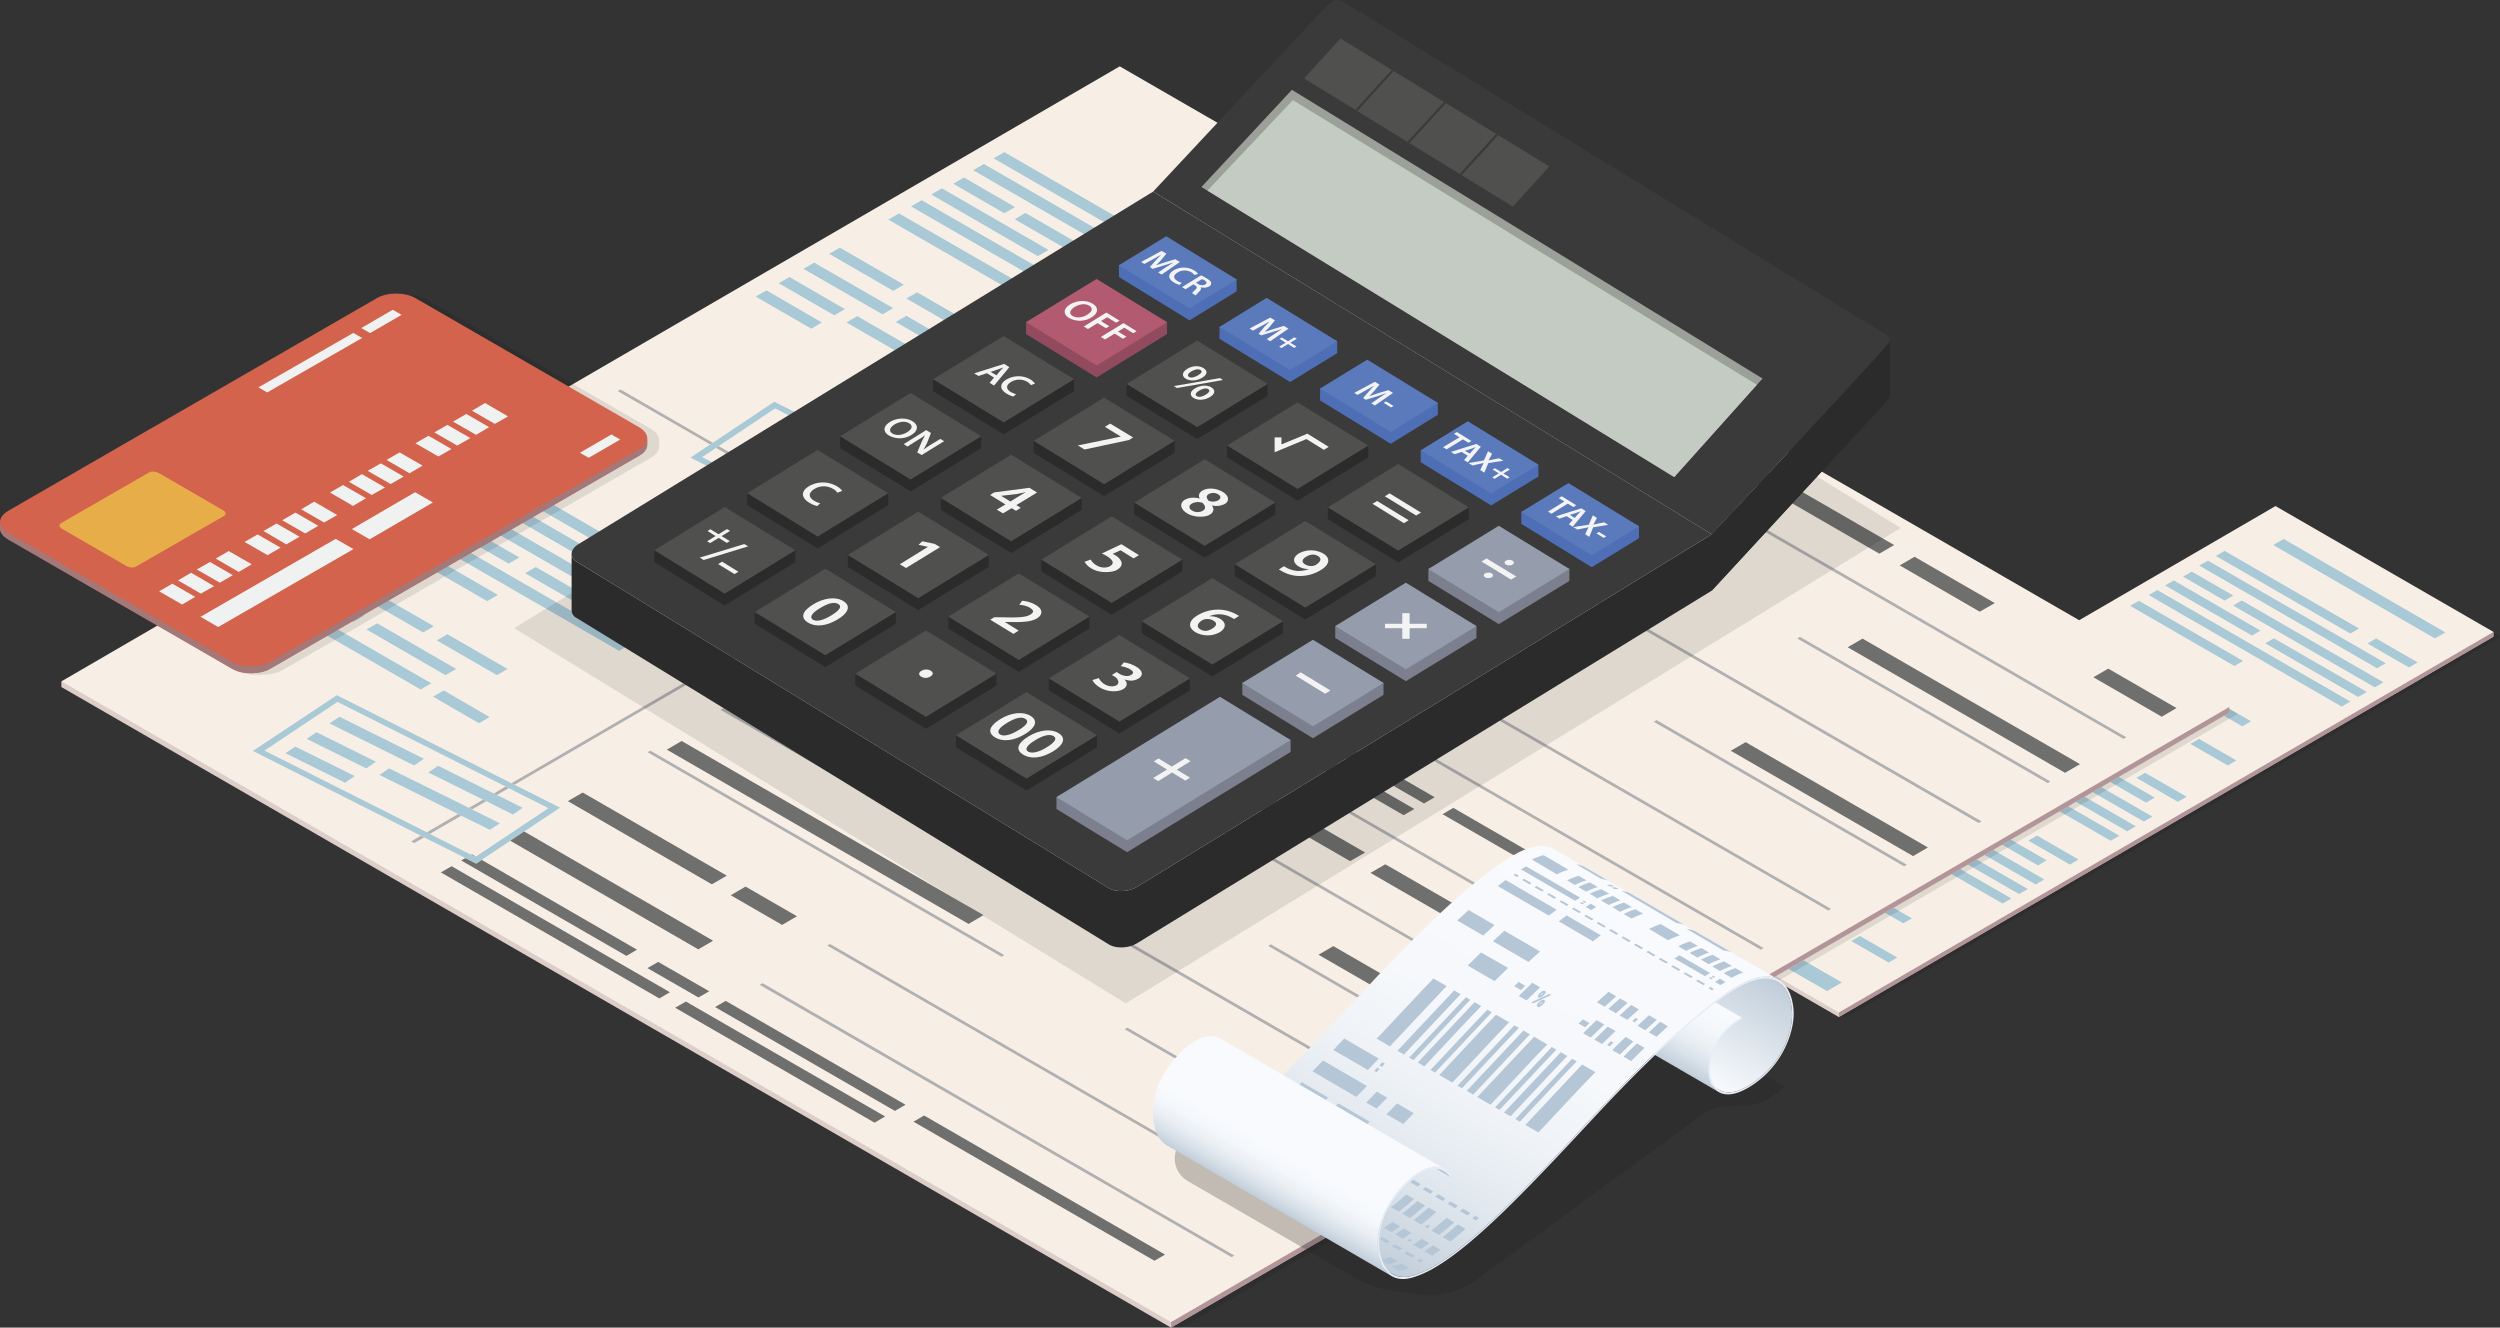 <svg xmlns="http://www.w3.org/2000/svg" xmlns:xlink="http://www.w3.org/1999/xlink" viewBox="0 0 1533.4 814.3"><rect x="0" y="0" width="1533.4" height="814.3" fill="#333333" stroke="none"/><defs><style>.cls-1{fill:none;}.cls-2{isolation:isolate;}.cls-3{fill:#f7efe6;}.cls-4{fill:#a9c9d6;}.cls-5,.cls-7{fill:#a17f86;}.cls-11,.cls-5{opacity:0.8;}.cls-11,.cls-26,.cls-5,.cls-6,.cls-7{mix-blend-mode:multiply;}.cls-6{opacity:0.1;}.cls-7{opacity:0.3;}.cls-8{fill:#6f6f6e;}.cls-9{fill:#b0b0b0;}.cls-10{fill:#d3634d;}.cls-11{fill:#977d83;}.cls-12{fill:#f0f1f1;}.cls-13{fill:#e7ad48;}.cls-14{fill:#2b2b2b;}.cls-15{fill:#3b3a3a;}.cls-16{fill:#9ba099;}.cls-17{fill:#c4cbc3;}.cls-18{fill:#50504f;}.cls-19{fill:#7c808e;}.cls-20{fill:#959cac;}.cls-21{fill:#924a5e;}.cls-22{fill:#b15a70;}.cls-23{fill:#4e6fb5;}.cls-24{fill:#5b7abc;}.cls-25{fill:#f4f3f4;}.cls-26{fill:#232020;opacity:0.25;}.cls-27{fill:url(#Безымянный_градиент_38);}.cls-28{fill:url(#Безымянный_градиент_37);}.cls-29{fill:url(#Безымянный_градиент_35);}.cls-30{clip-path:url(#clip-path);}.cls-31{fill:#b5c6d7;}.cls-32{clip-path:url(#clip-path-2);}.cls-33{fill:url(#Безымянный_градиент_33);}.cls-34{fill:#e6edf7;}</style><linearGradient id="Безымянный_градиент_38" x1="-1119.94" y1="633.39" x2="-1082.06" y2="567.78" gradientTransform="translate(2113.7)" gradientUnits="userSpaceOnUse"><stop offset="0" stop-color="#f8fafd"/><stop offset="1" stop-color="#c0cdd9"/></linearGradient><linearGradient id="Безымянный_градиент_37" x1="-1135.69" y1="625.87" x2="-1112.14" y2="585.08" gradientTransform="translate(2113.7)" gradientUnits="userSpaceOnUse"><stop offset="0" stop-color="#c0cdd9"/><stop offset="0.03" stop-color="#c5d1dc"/><stop offset="0.23" stop-color="#dbe3eb"/><stop offset="0.44" stop-color="#ebf0f5"/><stop offset="0.68" stop-color="#f5f8fb"/><stop offset="1" stop-color="#f8fafd"/></linearGradient><linearGradient id="Безымянный_градиент_35" x1="-1278.81" y1="770.33" x2="-1141.22" y2="532.02" gradientTransform="translate(2113.7)" gradientUnits="userSpaceOnUse"><stop offset="0" stop-color="#c0cdd9"/><stop offset="0.07" stop-color="#cdd7e1"/><stop offset="0.22" stop-color="#e0e7ee"/><stop offset="0.39" stop-color="#eef2f6"/><stop offset="0.6" stop-color="#f6f8fb"/><stop offset="1" stop-color="#f8fafd"/></linearGradient><clipPath id="clip-path"><path class="cls-1" d="M854.5,781.6,716.6,701.5c3.4,2,7.7,2.3,12.6.8a61.6,61.6,0,0,0,12.8-5.8c25.5-14.7,58.8-50.4,93.7-87.8l6.7-7.1c47.8-51.2,73.9-70,85.7-76.8L1066,604.9c-11.8,6.8-37.9,25.7-85.8,76.9l-6.6,7c-34.9,37.5-68.2,73.1-93.8,87.9a60.2,60.2,0,0,1-12.7,5.7C862.2,783.9,857.9,783.6,854.5,781.6Z"/></clipPath><clipPath id="clip-path-2"><path class="cls-1" d="M953.2,520.7l137.9,80.2c-5.3-3.1-13.1-2.8-24,3.2l-1.1.6L928.1,524.6l1.1-.6C940.1,517.9,947.9,517.7,953.2,520.7Z"/></clipPath><linearGradient id="Безымянный_градиент_33" x1="-1339.3" y1="736.97" x2="-1302.5" y2="673.22" gradientTransform="translate(2113.7)" gradientUnits="userSpaceOnUse"><stop offset="0" stop-color="#c0cdd9"/><stop offset="0.09" stop-color="#d6dfe7"/><stop offset="0.2" stop-color="#e9eef3"/><stop offset="0.31" stop-color="#f4f7fb"/><stop offset="0.43" stop-color="#f8fafd"/></linearGradient></defs><title>Рассрочка</title><g class="cls-2"><g id="Слой_2" data-name="Слой 2"><g id="Слой_1-2" data-name="Слой 1"><polygon class="cls-3" points="1395.7 310.4 1195 427.1 994.2 543.8 994.2 546.6 1127.9 623.8 1529.4 390.5 1529.4 387.6 1395.7 310.4"/><polygon class="cls-4" points="1343.8 421.1 1338.5 424.2 1315.6 411 1320.9 407.9 1343.8 421.1"/><polygon class="cls-4" points="1065.4 543.8 1060.1 546.9 1032.4 530.9 1037.7 527.8 1065.4 543.8"/><polygon class="cls-4" points="1163.7 587.3 1158.4 590.4 1135.5 577.2 1140.8 574.1 1163.7 587.3"/><polygon class="cls-4" points="1369.8 365.3 1364.5 368.4 1339 353.7 1344.3 350.6 1369.8 365.3"/><polygon class="cls-4" points="1446.9 385.5 1441.6 388.6 1359.1 341 1364.5 337.9 1446.9 385.5"/><polygon class="cls-4" points="1386.5 386.8 1381.2 389.8 1328 359.1 1333.3 356 1386.5 386.8"/><polygon class="cls-4" points="1314.4 404.1 1309 407.2 1277 388.7 1282.4 385.6 1314.4 404.1"/><polygon class="cls-4" points="1375.8 405.4 1370.5 408.5 1306.5 371.6 1311.9 368.5 1375.8 405.4"/><polygon class="cls-4" points="1309 415.8 1303.6 418.9 1264.2 396.2 1269.6 393.1 1309 415.8"/><polygon class="cls-4" points="1284.9 416.3 1279.6 419.4 1251.8 403.4 1257.2 400.3 1284.9 416.3"/><polygon class="cls-4" points="1273.4 423 1268.1 426.1 1240.4 410 1245.7 406.9 1273.4 423"/><polygon class="cls-4" points="1441.6 430.3 1436.3 433.4 1317.9 365 1323.2 361.9 1441.6 430.3"/><polygon class="cls-4" points="1355 442.4 1349.6 445.5 1310.2 422.7 1315.6 419.6 1355 442.4"/><polygon class="cls-4" points="1228.1 447.7 1222.7 450.8 1197.3 436.1 1202.6 433 1228.1 447.7"/><polygon class="cls-4" points="1342.6 449.6 1337.2 452.7 1285.7 422.9 1291 419.8 1342.6 449.6"/><polygon class="cls-4" points="1305.2 467.9 1299.8 471 1217.4 423.4 1222.7 420.3 1305.2 467.9"/><polygon class="cls-4" points="1244.8 469.1 1239.5 472.2 1186.3 441.5 1191.6 438.4 1244.8 469.1"/><polygon class="cls-4" points="1161.8 486.2 1156.5 489.3 1131 474.6 1136.3 471.5 1161.8 486.2"/><polygon class="cls-4" points="1234.1 487.8 1228.8 490.9 1164.8 454 1170.1 450.9 1234.1 487.8"/><polygon class="cls-4" points="1320.2 500.9 1314.9 503.9 1228 453.8 1233.3 450.7 1320.2 500.9"/><polygon class="cls-4" points="1310 506.8 1304.7 509.9 1247.7 477 1253 473.9 1310 506.8"/><polygon class="cls-4" points="1178.5 507.6 1173.2 510.7 1120 480 1125.3 476.9 1178.5 507.6"/><polygon class="cls-4" points="1106.4 525 1101 528.1 1069.1 509.6 1074.4 506.5 1106.4 525"/><polygon class="cls-4" points="1167.8 526.3 1162.5 529.4 1098.5 492.5 1103.9 489.4 1167.8 526.3"/><polygon class="cls-4" points="1274.9 527.2 1269.6 530.3 1244.1 515.6 1249.4 512.5 1274.9 527.2"/><polygon class="cls-4" points="1255.3 527.7 1250 530.8 1141 467.8 1146.3 464.7 1255.3 527.7"/><polygon class="cls-4" points="1101 536.7 1095.7 539.8 1056.2 517 1061.6 513.9 1101 536.7"/><polygon class="cls-4" points="1076.9 537.2 1071.6 540.3 1043.9 524.2 1049.2 521.2 1076.9 537.2"/><polygon class="cls-4" points="1233.7 551.1 1228.3 554.2 1109.9 485.9 1115.2 482.8 1233.7 551.1"/><polygon class="cls-4" points="1134.6 570.5 1129.3 573.6 1077.7 543.8 1083 540.7 1134.6 570.5"/><polygon class="cls-4" points="1499.9 387.9 1493.5 391.6 1394.3 334.3 1400.7 330.6 1499.9 387.9"/><polygon class="cls-4" points="1461.9 418.5 1456.6 421.6 1369.7 371.4 1375 368.3 1461.9 418.5"/><polygon class="cls-4" points="1451.7 424.4 1446.4 427.5 1389.4 394.6 1394.7 391.5 1451.7 424.4"/><polygon class="cls-4" points="1380.7 442.4 1375.3 445.5 1345.3 428.2 1350.7 425.1 1380.7 442.4"/><polygon class="cls-4" points="1321.6 489.2 1316.3 492.3 1207.2 429.3 1212.6 426.2 1321.6 489.2"/><polygon class="cls-4" points="1238.9 506.4 1233.6 509.5 1151.1 461.9 1156.5 458.8 1238.9 506.4"/><polygon class="cls-4" points="1299.9 512.6 1294.6 515.7 1176.2 447.4 1181.5 444.3 1299.9 512.6"/><polygon class="cls-4" points="1253.9 539.4 1248.6 542.5 1161.7 492.3 1167 489.2 1253.9 539.4"/><polygon class="cls-4" points="1135.8 542 1130.5 545.1 1107.6 531.8 1112.9 528.8 1135.8 542"/><polygon class="cls-4" points="1243.8 545.3 1238.4 548.4 1181.4 515.5 1186.8 512.4 1243.8 545.3"/><polygon class="cls-4" points="1172.7 563.3 1167.4 566.3 1137.3 549 1142.7 545.9 1172.7 563.3"/><polygon class="cls-4" points="1147 563.3 1141.7 566.4 1102.2 543.6 1107.6 540.5 1147 563.3"/><polygon class="cls-4" points="1086.2 577.5 1077.1 582.8 1009.9 544 1019 538.7 1086.2 577.5"/><polygon class="cls-4" points="1463.3 406.8 1458 409.9 1348.9 346.9 1354.3 343.9 1463.3 406.8"/><polygon class="cls-4" points="1482.9 406.3 1477.6 409.4 1452.1 394.7 1457.4 391.6 1482.9 406.3"/><polygon class="cls-4" points="1371.7 466.4 1366.4 469.5 1343.5 456.3 1348.8 453.2 1371.7 466.4"/><polygon class="cls-4" points="1341.2 488.7 1335.8 491.8 1310.4 477.1 1315.7 474 1341.2 488.7"/><polygon class="cls-4" points="1129.7 602.6 1120.6 607.9 1087 588.5 1096.1 583.2 1129.7 602.6"/><polygon class="cls-5" points="1127.9 623.8 1127.9 621 1529.4 387.6 1529.4 390.5 1127.9 623.8"/><polygon class="cls-6" points="1127.9 623.8 1132.5 623.8 1533.4 390.8 1529.4 388.4 1529.4 390.5 1127.9 623.8"/><polygon class="cls-7" points="994.2 546.6 994.2 543.8 1127.9 621 1127.9 623.8 994.2 546.6"/><polygon class="cls-3" points="686.8 40.7 37.7 417.9 37.7 421.4 718.3 814.3 1367.4 437.1 1367.4 433.6 686.8 40.7"/><polygon class="cls-4" points="624.9 251.2 618.3 255 590.2 238.7 596.8 234.9 624.9 251.2"/><polygon class="cls-4" points="318.5 341.9 312 345.7 246.6 308 253.1 304.2 318.5 341.9"/><polygon class="cls-4" points="398.7 388.2 392.1 392 322.1 351.6 328.6 347.8 398.7 388.2"/><polygon class="cls-4" points="622.6 127 616 130.8 584.7 112.7 591.3 108.9 622.6 127"/><polygon class="cls-4" points="717.3 151.8 710.7 155.6 609.4 97.1 616 93.3 717.3 151.8"/><polygon class="cls-4" points="554.4 174.6 547.9 178.4 508.6 155.7 515.1 151.9 554.4 174.6"/><polygon class="cls-4" points="761.5 177.3 754.9 181.1 723.7 163.1 730.2 159.3 761.5 177.3"/><polygon class="cls-4" points="518.2 189.6 511.7 193.4 477.6 173.7 484.2 169.9 518.2 189.6"/><polygon class="cls-4" points="735.7 192.3 729.2 196.1 622.4 134.5 628.9 130.6 735.7 192.3"/><polygon class="cls-4" points="590.6 195.5 584.1 199.3 555.9 183.1 562.5 179.3 590.6 195.5"/><polygon class="cls-4" points="504.1 197.8 497.6 201.6 463.5 181.9 470.1 178.1 504.1 197.8"/><polygon class="cls-4" points="723.2 199.6 716.7 203.4 646.7 162.9 653.2 159.1 723.2 199.6"/><polygon class="cls-4" points="635.9 221.6 629.4 225.4 592.5 204.2 599 200.3 635.9 221.6"/><polygon class="cls-4" points="604.3 221.7 597.8 225.5 549.4 197.5 555.9 193.7 604.3 221.7"/><polygon class="cls-4" points="589.1 230.5 582.5 234.3 519.2 197.8 525.8 193.9 589.1 230.5"/><polygon class="cls-8" points="937.3 273.3 928.2 278.6 821 216.7 830.1 211.4 937.3 273.3"/><polygon class="cls-9" points="440.8 273.6 448.9 278.3 447.3 279.4 439.2 274.7 440.8 273.6"/><polygon class="cls-4" points="528.4 285.4 522.4 289.5 470.5 263.7 476.6 259.7 528.4 285.4"/><polygon class="cls-8" points="1062.5 294.5 1053.4 299.8 1004.2 271.4 1013.3 266.1 1062.5 294.5"/><polygon class="cls-9" points="865.8 159.5 867.6 160.5 606 312.5 604.1 311.6 865.8 159.5"/><polygon class="cls-4" points="589 315.5 583 319.6 531.1 293.8 537.1 289.7 589 315.5"/><polygon class="cls-8" points="1161.8 334.3 1152.7 339.6 1019.3 262.6 1028.4 257.3 1161.8 334.3"/><polygon class="cls-9" points="483.1 298 562.5 343.9 560.9 345 481.5 299.1 483.1 298"/><polygon class="cls-4" points="486 296.1 483.1 298.1 481.5 299.1 480 300.2 443.5 282 447.3 279.4 448.9 278.3 449.5 277.9 486 296.1"/><polygon class="cls-8" points="770.3 348.5 761.2 353.8 672.9 302.8 682 297.5 770.3 348.5"/><polygon class="cls-8" points="991.5 356 982.3 361.3 797.2 254.5 806.4 249.1 991.5 356"/><polygon class="cls-4" points="305.4 364.9 298.8 368.7 220.2 323.3 226.8 319.5 305.4 364.9"/><polygon class="cls-4" points="436.9 365.9 430.4 369.7 399.1 351.7 405.6 347.9 436.9 365.9"/><polygon class="cls-8" points="1223.5 369.9 1214.3 375.2 1165.2 346.8 1174.3 341.5 1223.5 369.9"/><polygon class="cls-8" points="813.4 373.4 804.3 378.7 772.8 360.5 781.9 355.2 813.4 373.4"/><polygon class="cls-4" points="193.7 378.2 187.1 382 153 362.3 159.6 358.5 193.7 378.2"/><polygon class="cls-4" points="411.2 380.9 404.6 384.7 297.8 323.1 304.4 319.3 411.2 380.9"/><polygon class="cls-4" points="179.6 386.4 173 390.2 139 370.5 145.5 366.7 179.6 386.4"/><polygon class="cls-8" points="762 388.3 752.8 393.7 634.3 325.2 643.4 319.9 762 388.3"/><polygon class="cls-8" points="715.3 393.9 708.7 397.7 607.5 339.2 614 335.4 715.3 393.9"/><polygon class="cls-4" points="386.3 395.4 379.7 399.2 234.2 315.2 240.7 311.4 386.3 395.4"/><polygon class="cls-4" points="264.5 419.1 258 422.9 194.7 386.4 201.2 382.6 264.5 419.1"/><polygon class="cls-8" points="612.8 461.9 603.6 467.2 496.4 405.3 505.6 400 612.8 461.9"/><polygon class="cls-4" points="230.6 467.2 224.6 471.3 188.1 453.2 194.1 449.1 230.6 467.2"/><polygon class="cls-8" points="737.9 483.1 728.8 488.4 679.6 460 688.8 454.7 737.9 483.1"/><polygon class="cls-9" points="287.6 495.5 296.3 490.5 298.2 491.4 289.5 496.5 287.6 495.5"/><polygon class="cls-8" points="867.5 496.2 860.9 500 738.7 429.5 745.3 425.7 867.5 496.2"/><polygon class="cls-4" points="320.6 495.5 314.6 499.6 298.2 491.4 296.3 490.5 262.7 473.8 268.7 469.7 302.9 486.7 304.8 487.6 320.6 495.5"/><polygon class="cls-9" points="1215.4 503.8 1213.6 504.8 766.6 246.7 768.3 245.7 1215.4 503.8"/><polygon class="cls-9" points="252.2 516.1 258.2 512.6 260.1 513.6 254 517.1 252.2 516.1"/><polygon class="cls-8" points="291.8 525.4 291.6 525.6 289 524.3 289.5 524 291.8 525.4"/><polygon class="cls-8" points="837.3 522.9 828.1 528.2 694.7 451.2 703.9 445.9 837.3 522.9"/><polygon class="cls-9" points="1169.6 530.4 1167.9 531.4 1014.3 442.7 1016.1 441.7 1169.6 530.4"/><polygon class="cls-8" points="445.8 537.1 436.6 542.4 348.3 491.4 357.4 486.1 445.8 537.1"/><polygon class="cls-9" points="1123.1 557.5 1121.4 558.5 832 391.4 833.7 390.4 1123.1 557.5"/><polygon class="cls-8" points="898.9 558.5 889.8 563.8 840.6 535.4 849.7 530.1 898.9 558.5"/><polygon class="cls-8" points="488.8 562 479.7 567.3 448.2 549.1 457.3 543.8 488.8 562"/><polygon class="cls-9" points="1081.7 581.5 1080 582.5 790.6 415.4 792.3 414.4 1081.7 581.5"/><polygon class="cls-8" points="1039.2 580.9 1032.6 584.7 884.8 499.4 891.4 495.5 1039.2 580.9"/><polygon class="cls-9" points="616 585.8 614.3 586.8 397.2 461.4 398.9 460.4 616 585.8"/><polygon class="cls-8" points="295.4 527.4 390.7 582.5 384.2 586.3 282.9 527.8 285.5 526.3 292.1 529.7 295.4 527.4"/><polygon class="cls-8" points="435 608 428.4 611.8 397.1 593.8 403.7 590 435 608"/><polygon class="cls-9" points="566.1 346 1028.1 612.7 1026.3 613.7 564.5 347 566.1 346"/><polygon class="cls-8" points="410.9 608.6 404.4 612.4 270.4 535.1 277 531.3 410.9 608.6"/><polygon class="cls-8" points="1010.5 622.9 1001.3 628.2 959.4 604 968.6 598.7 1010.5 622.9"/><polygon class="cls-8" points="555.4 677.6 548.9 681.4 438.6 617.7 445.1 613.9 555.4 677.6"/><polygon class="cls-9" points="845.1 719 843.4 720 689.8 631.3 691.5 630.3 845.1 719"/><polygon class="cls-9" points="798.5 746.1 796.8 747.1 507.4 580 509.1 579 798.5 746.1"/><polygon class="cls-9" points="757.1 770.1 755.4 771.1 466 604.1 467.7 603 757.1 770.1"/><polygon class="cls-4" points="643.1 153.3 636.5 157.1 571.2 119.3 577.7 115.5 643.1 153.3"/><polygon class="cls-4" points="630 176.2 623.4 180 544.8 134.7 551.4 130.9 630 176.2"/><polygon class="cls-4" points="737.4 177.9 730.9 181.7 596.9 104.4 603.5 100.6 737.4 177.9"/><polygon class="cls-4" points="547.8 189 541.3 192.8 492.8 164.9 499.4 161.1 547.8 189"/><polygon class="cls-4" points="710.8 206.8 704.3 210.6 558.8 126.6 565.3 122.8 710.8 206.8"/><polygon class="cls-9" points="926.5 288.1 924.8 289.1 808.9 222.2 810.6 221.2 926.5 288.1"/><polygon class="cls-4" points="499 287.3 493 291.4 456.5 273.2 462.5 269.1 499 287.3"/><polygon class="cls-4" points="298 315.6 291.4 319.4 260.1 301.3 266.7 297.5 298 315.6"/><polygon class="cls-9" points="576.8 327.5 600.6 313.6 602.5 314.6 578.5 328.5 576.8 327.5"/><path class="cls-4" d="M564.5,347l-4,2.7-137-69,12.1-8.1,1.6-1,37.7-25.2,129.2,65.2,1.9.9,5.9,3L566.1,346ZM430.6,280.4,560,345.6l.9-.6,1.6-1.1,42.3-28.2-2.3-1.1-1.9-1L475.4,250.5l-34.6,23.1-1.6,1.1-8.6,5.7Z"/><polygon class="cls-4" points="575 325 568.9 329.1 501.1 295.4 507.1 291.3 575 325"/><polygon class="cls-4" points="412.9 366.6 406.3 370.4 272.4 293 278.9 289.2 412.9 366.6"/><polygon class="cls-8" points="927.8 372.7 918.7 378 733.6 271.1 742.7 265.8 927.8 372.7"/><polygon class="cls-4" points="223.2 377.6 216.7 381.4 168.3 353.5 174.8 349.7 223.2 377.6"/><polygon class="cls-4" points="266.1 384.1 259.5 387.9 231.4 371.7 237.9 367.9 266.1 384.1"/><polygon class="cls-9" points="940.6 397.2 938.9 398.2 721.8 272.8 723.5 271.8 940.6 397.2"/><polygon class="cls-4" points="311.3 410.3 304.8 414.1 267.9 392.8 274.4 389 311.3 410.3"/><polygon class="cls-4" points="279.8 410.3 273.2 414.1 224.8 386.1 231.3 382.3 279.8 410.3"/><polygon class="cls-8" points="759.5 419.4 753 423.2 721.7 405.2 728.2 401.4 759.5 419.4"/><polygon class="cls-8" points="735.5 420 728.9 423.8 595 346.5 601.5 342.7 735.5 420"/><polygon class="cls-8" points="1335 434.3 1325.9 439.6 1284 415.4 1293.1 410.1 1335 434.3"/><polygon class="cls-4" points="300.3 439.8 293.8 443.6 265.6 427.3 272.2 423.5 300.3 439.8"/><polygon class="cls-9" points="1304.2 452.2 1302.5 453.2 855.4 195.1 857.2 194.1 1304.2 452.2"/><polygon class="cls-9" points="302.9 486.7 310.1 482.4 312 483.4 304.8 487.6 302.9 486.7"/><path class="cls-4" d="M295.4,527.4l-3.3,2.3-6.6-3.4-25.4-12.7-1.9-1-103.1-52,51.5-34.2,107.1,54,1.9.9,27.9,14.1-22,14.6-8.5,5.7Zm-6.4-3.1,2.6,1.3,44.8-29.9L312,483.4l-1.9-1L207,430.5l-44.8,29.9,99.6,50.1,1.8,1L289,524.3Z"/><polygon class="cls-4" points="260 465.4 254 469.5 202.1 443.7 208.2 439.6 260 465.4"/><polygon class="cls-9" points="601.9 476.7 600.2 477.7 484.3 410.8 486 409.8 601.9 476.7"/><polygon class="cls-4" points="217.6 476 211.6 480.1 175.1 462 181.1 457.9 217.6 476"/><polygon class="cls-9" points="541.3 348.1 543.1 349.1 315.6 481.3 313.7 480.4 541.3 348.1"/><polygon class="cls-8" points="880 489 873.4 492.8 763.1 429.1 769.7 425.3 880 489"/><polygon class="cls-4" points="306.6 505 300.5 509 282.9 500.3 281 499.3 232.7 475.3 238.7 471.3 287.6 495.5 289.5 496.5 306.6 505"/><polygon class="cls-9" points="261.8 510.5 281 499.3 282.9 500.3 263.6 511.5 261.8 510.5"/><polygon class="cls-8" points="666.9 544.6 657.8 550 472.7 443.1 481.8 437.8 666.9 544.6"/><polygon class="cls-8" points="603.2 561.3 594.1 566.7 409 459.8 418.1 454.5 603.2 561.3"/><polygon class="cls-8" points="437.4 577 428.3 582.3 313 515.7 321.5 510 437.4 577"/><polygon class="cls-9" points="979.6 640.8 977.9 641.8 530.9 383.7 532.6 382.7 979.6 640.8"/><polygon class="cls-8" points="951.2 657.3 942.1 662.6 808.7 585.6 817.8 580.3 951.2 657.3"/><polygon class="cls-9" points="933.1 667.9 931.3 668.9 777.8 580.2 779.5 579.2 933.1 667.9"/><polygon class="cls-8" points="542.9 684.8 536.4 688.6 414.1 618.1 420.7 614.3 542.9 684.8"/><polygon class="cls-9" points="890.8 692.4 889.1 693.4 442 435.4 443.8 434.3 890.8 692.4"/><polygon class="cls-8" points="857.9 708.4 848.8 713.7 737 649.2 746.1 643.9 857.9 708.4"/><polygon class="cls-8" points="714.6 769.5 708.1 773.3 560.3 688 566.8 684.2 714.6 769.5"/><polygon class="cls-8" points="1275.8 468.7 1266.6 474 1133.3 397 1142.4 391.7 1275.8 468.7"/><polygon class="cls-9" points="1257.6 479.3 1255.9 480.3 1102.3 391.6 1104 390.6 1257.6 479.3"/><polygon class="cls-8" points="1182.5 519.8 1173.4 525.1 1061.6 460.5 1070.7 455.2 1182.5 519.8"/><polygon class="cls-4" points="392.7 340.4 386.2 344.2 284.9 285.7 291.4 281.9 392.7 340.4"/><polygon class="cls-4" points="229.9 363.2 223.3 367 184 344.3 190.6 340.5 229.9 363.2"/><polygon class="cls-9" points="380.6 238.9 437.2 271.6 435.6 272.6 378.9 239.9 380.6 238.9"/><polygon class="cls-5" points="718.3 814.3 718.3 810.9 1367.4 433.6 1367.4 437.1 718.3 814.3"/><polygon class="cls-6" points="718.3 814.3 724.7 814.3 1372.5 437.9 1367.4 434.8 1367.4 437.1 718.3 814.3"/><polygon class="cls-7" points="37.7 421.4 37.7 417.9 718.3 810.9 718.3 814.3 37.7 421.4"/><path class="cls-6" d="M404.3,270.2c.1-2.6-1.6-5.1-4.9-7L262.1,183.9c-6.5-3.8-17.2-3.8-23.7,0L12.2,314.5c-3.4,1.9-5,4.4-5,7v3.3c0,2.6,1.6,5.1,5,7.1l132,79.2c6.6,3.8,22.4,3.8,29,0L399.4,280.6c3.3-2,5-4.5,4.9-7.1Z"/><path class="cls-10" d="M397,269.2c.1-2.6-1.5-5.1-4.9-7.1L254.9,182.9c-6.6-3.8-17.2-3.8-23.8,0L4.9,313.4c-3.3,2-5,4.5-4.9,7.1v3.3c-.1,2.5,1.6,5.1,4.9,7l137.3,79.3c6.5,3.8,17.2,3.8,23.7,0L392.1,279.5c3.4-1.9,5-4.5,4.9-7Z"/><path class="cls-11" d="M397,268.9c-.1,2.4-1.7,4.8-4.9,6.6L165.9,406c-6.5,3.8-17.2,3.8-23.7,0L4.9,326.8C1.7,325,.1,322.6,0,320.2v3.6c-.1,2.5,1.6,5.1,4.9,7l137.3,79.3c6.5,3.8,17.2,3.8,23.7,0L392.1,279.5c3.4-1.9,5-4.5,4.9-7v-3.6Z"/><polygon class="cls-12" points="216.8 336.8 133.8 384.6 123 378.3 205.9 330.5 216.8 336.8"/><polygon class="cls-12" points="265.5 308.2 226.7 330.8 215.8 324.5 254.6 301.9 265.5 308.2"/><polygon class="cls-12" points="222.1 207.3 163.9 240.7 158.5 237.6 216.7 204.2 222.1 207.3"/><polygon class="cls-12" points="246.3 193.1 227 204.3 221.6 201.2 240.9 190 246.3 193.1"/><polygon class="cls-12" points="380.4 269.6 361.1 280.8 355.7 277.7 375 266.5 380.4 269.6"/><polygon class="cls-12" points="119.7 366.1 111.7 370.8 97.6 362.7 105.7 358 119.7 366.1"/><polygon class="cls-12" points="131.3 359.5 123.2 364.1 109.2 356 117.2 351.3 131.3 359.5"/><polygon class="cls-12" points="142.8 352.8 134.8 357.4 120.7 349.3 128.8 344.7 142.8 352.8"/><polygon class="cls-12" points="154.4 346.1 146.4 350.8 132.3 342.6 140.3 338 154.4 346.1"/><polygon class="cls-12" points="172.1 335.9 164.1 340.5 150 332.4 158 327.8 172.1 335.9"/><polygon class="cls-12" points="183.7 329.2 175.6 333.9 161.6 325.7 169.6 321.1 183.7 329.2"/><polygon class="cls-12" points="195.2 322.5 187.2 327.2 173.1 319.1 181.2 314.4 195.2 322.5"/><polygon class="cls-12" points="206.8 315.9 198.8 320.5 184.7 312.4 192.7 307.7 206.8 315.9"/><polygon class="cls-12" points="224.5 305.6 216.5 310.3 202.4 302.1 210.4 297.5 224.5 305.6"/><polygon class="cls-12" points="236.1 299 228 303.6 214 295.5 222 290.8 236.1 299"/><polygon class="cls-12" points="247.6 292.3 239.6 296.9 225.5 288.8 233.6 284.2 247.6 292.3"/><polygon class="cls-12" points="259.2 285.6 251.2 290.3 237.1 282.1 245.1 277.5 259.2 285.6"/><polygon class="cls-12" points="276.9 275.4 268.9 280 254.8 271.9 262.8 267.3 276.9 275.4"/><polygon class="cls-12" points="288.5 268.7 280.4 273.3 266.4 265.2 274.4 260.6 288.5 268.7"/><polygon class="cls-12" points="300 262 292 266.7 277.9 258.6 286 253.9 300 262"/><polygon class="cls-12" points="311.6 255.4 303.5 260 289.5 251.9 297.5 247.2 311.6 255.4"/><path class="cls-13" d="M137.5,316.4,83.4,347.5c-1.4.9-4.1.7-6-.4L38.1,324.4c-1.8-1-2.2-2.6-.7-3.5l54-31.1c1.5-.9,4.2-.7,6.1.4l39.2,22.7C138.6,313.9,138.9,315.5,137.5,316.4Z"/><path class="cls-6" d="M790.8,93.7,315.4,385.3,690.5,615.4l475.3-291.6Z"/><path class="cls-14" d="M1159.1,209.5v31.6a7.3,7.3,0,0,1-2,5.1L1049.9,362.3,697.5,578.5c-5.2,3.2-13,3.5-17.5.7L353.6,379a5.5,5.5,0,0,1-3-4.6V339.8a5.8,5.8,0,0,0,3,4.7l20.1,12.3L680,544.7c4.5,2.7,12.3,2.4,17.5-.8l352.4-216.2S1159.1,211.6,1159.1,209.5Z"/><path class="cls-15" d="M1049.9,327.7,697.5,543.9c-5.2,3.2-13,3.5-17.5.8L373.7,356.8l-20.1-12.3a5.8,5.8,0,0,1-3-4.7c0-2.1,1.4-4.4,4.3-6.1L707.3,117.5Z"/><path class="cls-15" d="M1049.9,327.7,707.3,117.5,812.1,5.4h.1c2.9-3.5,7-7.2,11.5-4.4l332.4,203.8c2,1.3,3,2.9,3,4.7S1049.9,327.7,1049.9,327.7Z"/><polygon class="cls-16" points="1081.1 232.2 1077.6 236 1026.9 292.6 741.7 117.6 736.9 114.7 792.4 55.1 1081.1 232.2"/><polygon class="cls-17" points="1077.6 236 1026.9 292.6 740.6 116.9 793 61.4 1077.6 236"/><polygon class="cls-14" points="444.5 371.4 401.3 344.8 401.3 337.5 444.5 318.3 487.8 337.5 487.8 344.8 444.5 371.4"/><polygon class="cls-14" points="506.2 409.2 462.9 382.6 462.9 375.4 506.2 356.1 549.5 375.4 549.5 382.6 506.2 409.2"/><polygon class="cls-14" points="567.9 447 524.6 420.5 524.6 413.2 567.9 393.9 611.2 413.2 611.2 420.5 567.9 447"/><polygon class="cls-14" points="629.6 484.9 586.3 458.3 586.3 451 629.6 431.8 672.9 451 672.9 458.3 629.6 484.9"/><polygon class="cls-14" points="501.5 336.4 458.3 309.8 458.3 302.5 501.5 283.3 544.8 302.5 544.8 309.8 501.5 336.4"/><polygon class="cls-14" points="563.2 374.2 520 347.7 520 340.4 563.2 321.1 606.5 340.4 606.5 347.7 563.2 374.2"/><polygon class="cls-14" points="624.9 412.1 581.6 385.5 581.6 378.2 624.9 359 668.2 378.2 668.2 385.5 624.9 412.1"/><polygon class="cls-14" points="686.6 449.9 643.3 423.4 643.3 416.1 686.6 396.8 729.9 416.1 729.9 423.4 686.6 449.9"/><polygon class="cls-14" points="558.5 301.4 515.3 274.9 515.3 267.6 558.5 248.3 601.8 267.6 601.8 274.9 558.5 301.4"/><polygon class="cls-14" points="620.2 339.2 577 312.7 577 305.4 620.2 286.2 663.5 305.4 663.5 312.7 620.2 339.2"/><polygon class="cls-14" points="681.9 377.1 638.7 350.5 638.7 343.3 681.9 324 725.2 343.3 725.2 350.5 681.9 377.1"/><polygon class="cls-14" points="743.6 414.9 700.3 388.4 700.3 381.1 743.6 361.8 786.9 381.1 786.9 388.4 743.6 414.9"/><polygon class="cls-14" points="615.6 266.4 572.3 239.9 572.3 232.6 615.6 213.3 658.8 232.6 658.8 239.9 615.6 266.4"/><polygon class="cls-14" points="677.2 304.3 634 277.7 634 270.4 677.2 251.2 720.5 270.4 720.5 277.7 677.2 304.3"/><polygon class="cls-14" points="738.9 342.1 695.7 315.6 695.7 308.3 738.9 289 782.2 308.3 782.2 315.6 738.9 342.1"/><polygon class="cls-14" points="800.6 380 757.4 353.4 757.4 346.1 800.6 326.9 843.9 346.1 843.9 353.4 800.6 380"/><polygon class="cls-14" points="734.3 269.3 691 242.8 691 235.5 734.3 216.2 777.5 235.5 777.5 242.8 734.3 269.3"/><polygon class="cls-14" points="795.9 307.1 752.7 280.6 752.7 273.3 795.9 254.1 839.2 273.3 839.2 280.6 795.9 307.1"/><polygon class="cls-14" points="857.6 345 814.4 318.4 814.4 311.2 857.6 291.9 900.9 311.2 900.9 318.4 857.6 345"/><polygon class="cls-18" points="444.5 364.1 401.3 337.5 444.5 311 487.8 337.5 444.5 364.1"/><polygon class="cls-18" points="506.2 401.9 462.9 375.4 506.2 348.8 549.5 375.4 506.2 401.9"/><polygon class="cls-18" points="567.9 439.7 524.6 413.2 567.9 386.7 611.2 413.2 567.9 439.7"/><polygon class="cls-18" points="629.6 477.6 586.3 451 629.6 424.5 672.9 451 629.6 477.6"/><polygon class="cls-18" points="501.5 329.1 458.3 302.5 501.5 276 544.8 302.5 501.5 329.1"/><polygon class="cls-18" points="563.2 366.9 520 340.4 563.2 313.8 606.5 340.4 563.2 366.9"/><polygon class="cls-18" points="624.9 404.8 581.6 378.2 624.9 351.7 668.2 378.2 624.9 404.8"/><polygon class="cls-18" points="686.6 442.6 643.3 416.1 686.6 389.5 729.9 416.1 686.6 442.6"/><polygon class="cls-19" points="691.3 522.7 648 496.2 648 488.9 748.3 434.7 791.6 453.9 791.6 461.2 691.3 522.7"/><polygon class="cls-19" points="805.3 452.8 762 426.2 762 418.9 805.3 399.7 848.6 418.9 848.6 426.2 805.3 452.8"/><polygon class="cls-19" points="862.3 417.8 819 391.3 819 384 862.3 364.7 905.6 384 905.6 391.3 862.3 417.8"/><polygon class="cls-19" points="919.3 382.8 876.1 356.3 876.1 349 919.3 329.7 962.6 349 962.6 356.3 919.3 382.8"/><polygon class="cls-20" points="691.3 515.4 648 488.9 748.3 427.4 791.6 453.9 691.3 515.4"/><polygon class="cls-18" points="558.5 294.1 515.3 267.6 558.5 241 601.8 267.6 558.5 294.1"/><polygon class="cls-18" points="620.2 332 577 305.4 620.2 278.9 663.5 305.4 620.2 332"/><polygon class="cls-18" points="681.9 369.8 638.7 343.3 681.9 316.7 725.2 343.3 681.9 369.8"/><polygon class="cls-18" points="743.6 407.6 700.3 381.1 743.6 354.6 786.9 381.1 743.6 407.6"/><polygon class="cls-20" points="805.3 445.5 762 418.9 805.3 392.4 848.6 418.9 805.3 445.5"/><polygon class="cls-18" points="615.6 259.1 572.3 232.6 615.6 206.1 658.8 232.6 615.6 259.1"/><polygon class="cls-18" points="677.2 297 634 270.4 677.2 243.9 720.5 270.4 677.2 297"/><polygon class="cls-18" points="738.9 334.8 695.7 308.3 738.9 281.7 782.2 308.3 738.9 334.8"/><polygon class="cls-18" points="800.6 372.7 757.4 346.1 800.6 319.6 843.9 346.1 800.6 372.7"/><polygon class="cls-20" points="862.3 410.5 819 384 862.3 357.4 905.6 384 862.3 410.5"/><polygon class="cls-21" points="672.6 231.5 629.3 204.9 629.3 197.6 672.6 178.4 715.8 197.6 715.8 204.9 672.6 231.5"/><polygon class="cls-22" points="672.6 224.2 629.3 197.6 672.6 171.1 715.8 197.6 672.6 224.2"/><polygon class="cls-23" points="729.6 196.5 686.3 169.9 686.3 162.7 715.3 152.2 758.5 171.4 758.5 178.7 729.6 196.5"/><polygon class="cls-23" points="791.3 234.3 748 207.8 748 200.5 776.9 190 820.2 209.3 820.2 216.6 791.3 234.3"/><polygon class="cls-23" points="853 272.2 809.7 245.6 809.7 238.3 838.6 227.9 881.9 247.1 881.9 254.4 853 272.2"/><polygon class="cls-23" points="914.6 310 871.4 283.5 871.4 276.2 900.3 265.7 943.6 285 943.6 292.3 914.6 310"/><polygon class="cls-23" points="976.3 347.9 933.1 321.3 933.1 314 962 303.6 1005.3 322.8 1005.3 330.1 976.3 347.9"/><polygon class="cls-24" points="729.6 189.2 686.3 162.7 715.3 144.9 758.5 171.4 729.6 189.2"/><polygon class="cls-24" points="791.3 227 748 200.5 776.9 182.7 820.2 209.3 791.3 227"/><polygon class="cls-24" points="853 264.9 809.7 238.3 838.6 220.6 881.9 247.1 853 264.9"/><polygon class="cls-24" points="914.6 302.7 871.4 276.2 900.3 258.4 943.6 285 914.6 302.7"/><polygon class="cls-24" points="976.3 340.6 933.1 314 962 296.3 1005.3 322.8 976.3 340.6"/><polygon class="cls-18" points="734.3 262 691 235.5 734.3 208.9 777.5 235.5 734.3 262"/><polygon class="cls-18" points="795.9 299.9 752.7 273.3 795.9 246.8 839.2 273.3 795.9 299.9"/><polygon class="cls-18" points="857.6 337.7 814.4 311.2 857.6 284.6 900.9 311.2 857.6 337.7"/><polygon class="cls-20" points="919.3 375.5 876.1 349 919.3 322.5 962.6 349 919.3 375.5"/><path class="cls-25" d="M669.6,194.6a13.6,13.6,0,0,1-13.9.4c-3.9-2.4-3.4-5.8.7-8.3s9.9-2.8,13.8-.4S673.6,192.1,669.6,194.6Zm-10.5-6.3c-2.8,1.8-3.7,4-1.2,5.5s6.1,1,9-.8,3.8-3.9,1.2-5.5S661.9,186.6,659.1,188.3Z"/><path class="cls-25" d="M678.6,191.7l8.1,5-2.1,1.2-5.5-3.3-3.8,2.3,5.1,3.2-2.1,1.2-5.1-3.1-5.9,3.6-2.6-1.5Z"/><path class="cls-25" d="M689.1,198.2l8,4.9-2,1.3-5.5-3.4-3.9,2.4,5.2,3.1-2.1,1.3-5.1-3.2-5.9,3.6-2.6-1.5Z"/><path class="cls-25" d="M628.8,450.2c-6.7,4.1-13.6,5.1-18.6,2s-3-7.2,3.3-11.1,13.7-5,18.6-2S635,446.4,628.8,450.2Zm-11.3-6.7c-5.1,3.1-6.3,5.6-4.1,7s6.3.4,11.4-2.7,6.5-5.4,4.1-6.9S622.7,440.3,617.5,443.5Z"/><path class="cls-25" d="M646,460.8c-6.7,4.1-13.5,5.1-18.5,2s-3.1-7.2,3.3-11.1,13.6-5,18.5-2S652.2,457,646,460.8Zm-11.2-6.7c-5.1,3.1-6.4,5.6-4.2,6.9s6.4.5,11.4-2.6,6.6-5.5,4.2-6.9S640,450.9,634.8,454.1Z"/><path class="cls-25" d="M737.4,231.7c-3.7,2.2-7.7,2-10.1.6s-2.5-3.9.8-6,7.4-2.2,10.1-.5S740.6,229.7,737.4,231.7Zm-6.7-3.9c-2,1.2-2.7,2.6-1.4,3.4s3.3.3,5.5-1,2.9-2.5,1.5-3.3S732.7,226.6,730.7,227.8Zm-10.7,9,28.3-4.9,1.8,1.2L721.9,238Zm22.2,6.7c-3.6,2.2-7.7,2.1-10.1.6s-2.5-3.9.9-5.9,7.4-2.2,10-.6S745.4,241.6,742.2,243.5Zm-6.7-3.9c-2,1.2-2.8,2.6-1.4,3.4s3.3.4,5.4-.9,3-2.5,1.6-3.4S737.5,238.4,735.5,239.6Z"/><path class="cls-25" d="M605.3,228.9l-5.1,1.7-2.7-1.6,18.4-5.8,3.2,2-9.4,11.3-2.7-1.7,2.7-3.2Zm5.9,1.3,2.3-2.8,1.9-2h0l-3.3,1.2-4.5,1.5Z"/><path class="cls-25" d="M621.6,243.2a13.3,13.3,0,0,1-4.2-1.8c-4.4-2.7-4.3-6-.1-8.6a14.5,14.5,0,0,1,14.8,0,8.2,8.2,0,0,1,2.7,2.5l-2.5.9a7.3,7.3,0,0,0-2.2-2,9.7,9.7,0,0,0-10,.1c-3.1,1.9-3.2,4.2-.2,6.1a18.1,18.1,0,0,0,3.3,1.4Z"/><path class="cls-25" d="M559.2,266.7a13.8,13.8,0,0,1-14,.4c-3.9-2.4-3.4-5.8.7-8.3s9.9-2.8,13.8-.4S563.1,264.2,559.2,266.7Zm-10.6-6.3c-2.8,1.8-3.7,4-1.2,5.5s6.1,1,9-.8,3.8-3.9,1.2-5.5S551.4,258.7,548.6,260.4Z"/><path class="cls-25" d="M554.3,272.4l13.8-8.6,2.9,1.8-2.3,5.9a43.4,43.4,0,0,1-2.3,4.3h0c1.7-1.2,3.4-2.4,5.6-3.7l4.8-2.9,2.3,1.4-13.8,8.5-2.7-1.6,2.5-6a36.8,36.8,0,0,1,2.3-4.4h-.1c-1.7,1.2-3.5,2.3-5.8,3.7l-4.9,3.1Z"/><path class="cls-25" d="M501.2,310.4a17.5,17.5,0,0,1-4.9-2.1c-5.1-3.2-5-7.1-.1-10.1a17.1,17.1,0,0,1,17.2.1,10.6,10.6,0,0,1,3.2,2.8l-3,1.1a6.7,6.7,0,0,0-2.6-2.3,11,11,0,0,0-11.6.1c-3.5,2.2-3.7,4.9-.1,7.1a14,14,0,0,0,3.8,1.6Z"/><path class="cls-25" d="M447.8,325.6l-5.2,3.2,5,3.1-1.8,1.1-5-3.1-5.2,3.2-1.9-1.1,5.2-3.2-4.9-3.1,1.7-1.1,5,3.1,5.2-3.2Z"/><path class="cls-25" d="M429.2,342l27.3-8.3,2.4,1.4-27.3,8.4Z"/><path class="cls-25" d="M452.9,350.7l-2.4,1.4-10-6.1,2.4-1.5Z"/><path class="cls-25" d="M514,379.8c-6.7,4.1-13.5,5.1-18.5,2s-3.1-7.2,3.3-11.1,13.6-5,18.5-2S520.2,376,514,379.8Zm-11.2-6.7c-5.1,3.1-6.4,5.6-4.2,7s6.4.4,11.4-2.7,6.6-5.4,4.2-6.9S508,369.9,502.8,373.1Z"/><path class="cls-25" d="M569.2,335.4h0l-5.8-1.2,2.3-2.2,7.6,1.6,3.3,2-20.9,12.8-3.8-2.3Z"/><path class="cls-25" d="M611.4,312.6l5.3-3.2-9.4-5.8,2.5-1.6,21.6-2.8,4.7,2.9-12.7,7.7,2.7,1.7-2.9,1.8-2.7-1.6-5.3,3.2Zm8.3-5,5.7-3.5c1.2-.8,2.5-1.5,3.8-2.2H629l-5.3,1.1-9.6,1.1H614Z"/><path class="cls-25" d="M695,268.3l-2.6,1.6-27.2,5.8-4.1-2.5,26.3-5.4h.1l-9.8-6,3.2-2Z"/><path class="cls-25" d="M565.1,411.5a5.7,5.7,0,0,1,5.8-.1c1.6,1,1.6,2.5-.2,3.5a5.3,5.3,0,0,1-5.7.1C563.3,414,563.4,412.5,565.1,411.5Z"/><path class="cls-25" d="M607.4,380.1l2.4-1.5h4.8c9.4.3,14.3.1,17.1-1.5s2.5-2.8-.3-4.5a13.9,13.9,0,0,0-6.2-1.6l1.7-2.5a19.2,19.2,0,0,1,8.6,2.7c4.6,2.8,3.9,6,.5,8.1s-9.3,2.4-16.3,2.2h-3.4l8.5,5.3-3.2,2Z"/><path class="cls-25" d="M695.3,342.5l-8-5-4.8,2.2,1.6.9a8.5,8.5,0,0,1,3.7,3.9c.6,1.6,0,3.4-2.6,5s-10.5,2.4-15.7-.8a12,12,0,0,1-4.3-4.1l3.8-1.4a8.8,8.8,0,0,0,3.5,3.5c2.3,1.5,5.9,2,8.4.5s2.2-3.5-2-6.1a23.1,23.1,0,0,0-3.1-1.6l12-5.7,10.8,6.7Z"/><path class="cls-25" d="M726.5,306.7c2.6-1.6,5.9-1.8,9.3-.9h.1c-1.1-2-.3-3.7,1.5-4.8,3.4-2.1,8.7-1.6,12.7.8s3.8,5.7,1.3,7.2a11.1,11.1,0,0,1-8,1h-.1c1.4,2,1.4,4.1-1.3,5.7s-9.3,1.9-13.8-.8S723.6,308.5,726.5,306.7Zm11.2,6.6c2.1-1.3,1.7-2.9,0-4.8a8,8,0,0,0-6.7.4c-1.8,1-2.1,2.9.1,4.2A6.5,6.5,0,0,0,737.7,313.3Zm3.6-10.2c-1.7,1.1-1.3,2.6.1,4.1a7.3,7.3,0,0,0,5.8-.3c1.4-.9,2.1-2.4,0-3.7A5.9,5.9,0,0,0,741.3,303.1Z"/><path class="cls-25" d="M849.4,304.4l2.9-1.8,19.3,11.8-3,1.8Zm-7.6,4.6,2.9-1.7L864,319.1l-2.9,1.8Z"/><path class="cls-25" d="M674,415.9a8.4,8.4,0,0,0,3.4,3.7c3.1,1.9,6,1.6,7.6.6s1.2-3.6-1.2-5.1L682,414l2.9-1.8,1.7,1.1c1.9,1.1,5,2,7.1.7s1.5-2.2-.7-3.6a17.3,17.3,0,0,0-5.6-1.8l1.9-2.3A19.3,19.3,0,0,1,697,409c4.3,2.6,4.1,5.4,1.4,7.1s-5.3,1.7-8.8.6h0c2,1.8,2.2,4.3-.7,6s-9.2,2.1-14.4-1.1c-2.6-1.6-4-3.3-4.4-4.5Z"/><path class="cls-25" d="M756.9,379.7a13,13,0,0,0-2.1-1.2,15.5,15.5,0,0,0-13.1-.5h.1a12.5,12.5,0,0,1,6.7,1.6c3.6,2.3,3.8,5.6-.4,8.2a15.3,15.3,0,0,1-14.8,0c-5.1-3.1-4.1-7.2,1.1-10.3a24.8,24.8,0,0,1,13-3.6,23.7,23.7,0,0,1,10.5,2.7l2.1,1.2Zm-13.1,5.7c2.4-1.5,2.9-3.3.5-4.7a7.4,7.4,0,0,0-5.5-.8,4.7,4.7,0,0,0-1.5.6c-2.7,1.7-3.7,3.9-1.1,5.5S741.3,387,743.8,385.4Z"/><path class="cls-25" d="M787.5,347.3l2.3,1.3a17.7,17.7,0,0,0,5.8,1.6,18.1,18.1,0,0,0,7.3-1.2h0a11.3,11.3,0,0,1-6.4-1.6c-3.7-2.3-3.7-5.5.1-7.9a15.4,15.4,0,0,1,15,0c4.9,3,3.7,7-1.4,10.1a24.7,24.7,0,0,1-13.3,3.7,22.2,22.2,0,0,1-10-2.6l-2.5-1.4Zm13.3-5.6c-2.1,1.3-2.6,3.1-.4,4.4a7.3,7.3,0,0,0,5.1,1l1.4-.5c2.8-1.7,4.2-3.9,1.6-5.5S803.3,340.1,800.8,341.7Z"/><path class="cls-25" d="M730.2,466.9l-8.4,5.2,8.1,4.9-2.9,1.8-8.1-5-8.5,5.3-3.1-1.9,8.5-5.2-8.1-5,2.9-1.8,8.1,5,8.5-5.2Z"/><path class="cls-25" d="M816,423.5l-3.2,2-18.1-11.1,3.1-2Z"/><path class="cls-25" d="M864.6,391.8h-4.5V376.1h4.5Z"/><path class="cls-25" d="M875.1,382.6v2.7H849.5v-2.7Z"/><path class="cls-25" d="M930,353.6l-3.2,1.9-18.1-11.1,3.1-1.9Z"/><path class="cls-25" d="M927.7,346.3a4.1,4.1,0,0,1-4,0c-1.1-.7-1.1-1.8,0-2.4a4.1,4.1,0,0,1,4,0C928.8,344.5,928.8,345.6,927.7,346.3Z"/><ellipse class="cls-25" cx="912.9" cy="352.9" rx="2.8" ry="1.7"/><path class="cls-25" d="M715,164l4.8-3.1h0l-5.9,1.9-6.9,2.1-1.7-1.1,3.5-4,3.4-3.6h0l-5.3,3-5,2.7-2-1.2,12.6-6.8,2.9,1.7-3.2,3.9c-1,1.1-2,2.2-3.1,3.2h.1l5.3-1.8,6.4-1.9,2.8,1.7-11.2,7.7-2.1-1.3Z"/><path class="cls-25" d="M723.5,174.7a10.2,10.2,0,0,1-3.5-1.5c-3.8-2.3-3.7-5.2-.1-7.4a12.2,12.2,0,0,1,12.5.1,6.5,6.5,0,0,1,2.4,2.1l-2.2.7a5.4,5.4,0,0,0-1.9-1.7,8.1,8.1,0,0,0-8.5.2c-2.6,1.6-2.7,3.5-.1,5.1a13.1,13.1,0,0,0,2.8,1.2Z"/><path class="cls-25" d="M736.7,168.9a25.2,25.2,0,0,1,3.5,1.9c1.7,1,2.6,1.9,2.7,2.8a2.2,2.2,0,0,1-1.3,2.1,7.1,7.1,0,0,1-5.1.5h-.1c.5.7.2,1.5-.6,2.4a32.9,32.9,0,0,0-2.4,2.6l-2.2-1.4a10.1,10.1,0,0,1,2-2.1c1.2-1.2,1.1-1.8-.1-2.6l-1.1-.7-4.8,3-2.2-1.3Zm-3.1,4.5,1.3.8a4.2,4.2,0,0,0,4.3.3c1.3-.8,1-1.7-.4-2.6l-1.5-.7Z"/><path class="cls-25" d="M781.6,204.9l4.8-3.2h0c-1.8.7-3.9,1.3-5.9,1.9l-6.9,2.1-1.6-1,3.4-4.1,3.4-3.5h0l-5.2,2.9-5.1,2.8-2-1.3,12.6-6.7,2.9,1.7-3.2,3.9c-1,1.1-2,2.2-3.1,3.2h.1l5.3-1.8,6.4-1.9,2.8,1.7-11.2,7.7L777,208Z"/><path class="cls-25" d="M795.4,207.8l-4,2.4,3.8,2.3-1.4.9L790,211l-4,2.5-1.4-.9,4-2.4-3.8-2.4,1.4-.8,3.8,2.3,3.9-2.4Z"/><path class="cls-25" d="M845.7,244.2c1.5-1,3.3-2.2,4.9-3.1h-.1l-5.9,2-6.9,2.1-1.6-1.1,3.5-4a38.2,38.2,0,0,1,3.4-3.6h-.1l-5.2,2.9-5,2.8-2.1-1.2,12.7-6.8,2.8,1.7-3.2,3.9-3,3.2h0l5.3-1.8,6.4-1.9,2.8,1.7-11.1,7.7-2.2-1.3Z"/><path class="cls-25" d="M854.7,249l-1.5.9-4.5-2.8,1.5-.9Z"/><path class="cls-25" d="M895.2,268.2l-3.4-2.1,1.8-1.1,8.9,5.5-1.8,1.1-3.4-2.1-10,6.1-2.2-1.3Z"/><path class="cls-25" d="M896.5,277.2l-4.3,1.4-2.3-1.4,15.6-4.9,2.8,1.7-8,9.6-2.3-1.4,2.3-2.7Zm5,1,2-2.3,1.6-1.7h0l-2.8,1.1-3.8,1.2Z"/><path class="cls-25" d="M907.9,288.3l1.1-2.2a13.4,13.4,0,0,1,1.1-2.1H910l-3.3.7-3.5.8-2.5-1.5,9.5-1.6,2.5-5.6,2.5,1.5-1.2,2.3-1,1.8h0l2.9-.6,3.7-.7,2.5,1.5-9.2,1.4-2.5,5.9Z"/><path class="cls-25" d="M926.1,288l-4,2.4,3.8,2.3-1.4.9-3.8-2.4-4,2.5-1.4-.9,4-2.5-3.8-2.3,1.4-.8,3.8,2.3,3.9-2.4Z"/><path class="cls-25" d="M959.5,307.6l-3.4-2.1,1.8-1.1,8.9,5.5L965,311l-3.4-2.1-10,6.2-2.1-1.3Z"/><path class="cls-25" d="M960.9,316.6l-4.4,1.5-2.2-1.4,15.6-4.9,2.7,1.7-8,9.6-2.3-1.5,2.3-2.7Zm5,1.1,1.9-2.3,1.7-1.8h-.1l-2.7,1-3.9,1.2Z"/><path class="cls-25" d="M972.3,327.7l1-2.2a20.1,20.1,0,0,1,1.1-2.1h-.1l-3.3.7-3.5.7-2.5-1.5,9.5-1.5,2.5-5.7,2.5,1.6-1.2,2.2a11.4,11.4,0,0,1-1,1.9h.1l2.9-.7,3.7-.7,2.4,1.5-9.2,1.5-2.4,5.9Z"/><path class="cls-25" d="M985.2,329l-1.5.9-4.5-2.7,1.5-.9Z"/><polygon class="cls-18" points="927.9 126.7 799.9 48.1 822.2 23.6 950.3 102.1 927.9 126.7"/><polygon class="cls-15" points="832.5 68.1 831.3 67.4 853.7 42.9 854.8 43.6 832.5 68.1"/><polygon class="cls-15" points="864.5 87.7 863.3 87 885.7 62.5 886.9 63.2 864.5 87.7"/><polygon class="cls-15" points="896.5 107.4 895.3 106.7 917.7 82.1 918.9 82.9 896.5 107.4"/><polygon class="cls-25" points="781.8 277.4 781.8 268.3 786 268.3 786 272.6 801.9 266 815 274.1 812 275.9 801.3 269.3 781.8 277.4"/><path class="cls-14" d="M1159.1,209.5v31.6a7.3,7.3,0,0,1-2,5.1L1049.9,362.3V327.7S1159.1,211.6,1159.1,209.5Z"/><g id="_1" data-name="1"><path class="cls-26" d="M730.7,695.6l-1.2.6a16,16,0,0,0-1,28.2l102,59.1a67.2,67.2,0,0,0,23,8.1l14.8,2.3a50.3,50.3,0,0,0,37.6-9.1L1043,684.5a30.4,30.4,0,0,1,16.3-5.8l11.9-.7a28.7,28.7,0,0,0,15.5-5.4l8.4-6.1L925.9,573.1,784.5,685.9Z"/><path class="cls-27" d="M1054.9,668.7,917,588.5c3.7,2.2,9.2,2,16.2-1.9l.8-.4a55.5,55.5,0,0,0,20.9-21.3c5.4-9.8,6.8-19.3,6.4-25-.7-7.8-3.4-14.7-8.9-17.9l137.9,80.1c5.5,3.2,8.2,10.2,8.8,18,.5,5.6-1,15.1-6.3,24.9a56.2,56.2,0,0,1-20.9,21.3l-.8.4C1064,670.7,1058.6,670.8,1054.9,668.7Z"/><path class="cls-28" d="M1054.2,669.8,916.3,589.7c-4.1-2.4-6.2-7.5-6.2-13.7,0-10.2,6.3-24,20.2-32.1l137.9,80.2c-13.9,8-20.2,21.9-20.2,32.1C1047.9,662.3,1050.1,667.4,1054.2,669.8Z"/><path class="cls-29" d="M953.1,520.8c-5.3-3.1-13.1-2.8-24,3.3l-1.1.6c-11.8,6.8-38,25.7-85.8,76.9l-6.6,7c-35,37.5-68.2,73.1-93.8,87.9a65.8,65.8,0,0,1-12.7,5.7c-5,1.5-9.2,1.2-12.6-.8l137.8,80.1c3.4,2,7.7,2.3,12.7.8a62.6,62.6,0,0,0,12.7-5.7c25.5-14.8,58.8-50.4,93.7-87.8,2.2-2.4,4.4-4.8,6.7-7.1,47.8-51.2,73.9-70.1,85.7-76.9l1.1-.6c10.9-6.1,18.7-6.4,24-3.3Z"/><g class="cls-2"><g class="cls-30"><path class="cls-31" d="M944.6,583.6l-21.9-12.7-7,6.4L937.5,590l7.1-6.4Z"/><path class="cls-31" d="M916.7,567.4l-15.9-9.2-7,6.4,13.8,8,2.1,1.3,7-6.5Z"/><path class="cls-31" d="M998.3,615.1l-4.7-2.7-7.1,6.4,4.7,2.7,7.1-6.4Z"/><path class="cls-31" d="M991.3,611.1l-4.7-2.8-7.1,6.5,4.8,2.7,7-6.4Z"/><path class="cls-31" d="M1005.2,619.1l-4.7-2.7-7.1,6.4,4.7,2.7,7.1-6.4Z"/><path class="cls-31" d="M1016.2,625.5l-4.8-2.8-7,6.5,4.7,2.7,7.1-6.4Z"/><path class="cls-31" d="M1023,629.5l-4.7-2.8-7,6.5,4.7,2.7,7-6.4Z"/><polygon class="cls-31" points="1004.7 625.2 1003.2 624.4 1001.2 626.2 1002.7 627 1004.7 625.2 1004.7 625.2"/><path class="cls-31" d="M925,593.7l-16.6-9.5-8.2,8,16.5,9.6,8.3-8.1Z"/><path class="cls-31" d="M984,628.4l-4.7-2.7-8.3,8,4.7,2.7,8.3-8Z"/><polygon class="cls-31" points="974.9 627.5 970.9 625.2 968.2 627.8 972.3 630.1 974.9 627.5 974.9 627.5"/><path class="cls-31" d="M944.6,605.6l-4.8-2.8-8.2,8.1,4.7,2.7,8.3-8Z"/><polygon class="cls-31" points="935.5 604.7 931.5 602.3 928.8 604.9 932.9 607.3 935.5 604.7 935.5 604.7"/><path class="cls-31" d="M990.9,632.4l-4.8-2.7-8.2,8,4.7,2.7,8.3-8Z"/><path class="cls-31" d="M1001.8,638.8l-4.7-2.8c-2.4,2.4-5.8,5.6-8.2,8.1l4.7,2.7,8.2-8Z"/><path class="cls-31" d="M1008.7,642.7,1004,640c-2.5,2.4-5.8,5.6-8.2,8.1l4.7,2.7,8.2-8.1Z"/><polygon class="cls-31" points="989.6 639.5 988.1 638.6 985.8 640.9 987.3 641.8 989.6 639.5 989.6 639.5"/><path class="cls-31" d="M839.5,763.3l-4.7-2.7a27.5,27.5,0,0,1-6.2,1.8l4.7,2.8a31,31,0,0,0,6.2-1.9Z"/><path class="cls-31" d="M832.6,759.3l-4.8-2.7a32.3,32.3,0,0,1-6.2,1.8l4.7,2.7a29.1,29.1,0,0,0,6.3-1.8Z"/><path class="cls-31" d="M846.4,767.3l-4.7-2.7a26.4,26.4,0,0,1-6.3,1.8l4.7,2.8a29.6,29.6,0,0,0,6.3-1.9Z"/><path class="cls-31" d="M857.4,773.7l-4.7-2.7a32.6,32.6,0,0,1-6.3,1.8l4.7,2.7a27.7,27.7,0,0,0,6.3-1.8Z"/><path class="cls-31" d="M864.3,777.7l-4.7-2.7a34.7,34.7,0,0,1-6.3,1.8l4.7,2.7a27.7,27.7,0,0,0,6.3-1.8Z"/><path class="cls-31" d="M846.3,770.8l-1.4-.8-1.8.4,1.5.9,1.7-.5Z"/><path class="cls-31" d="M823.6,763.7l-4.7-2.7a14.7,14.7,0,0,0,4.2,1.5l4.7,2.7a12.6,12.6,0,0,1-4.2-1.5Z"/><path class="cls-31" d="M819.8,761.1l-4.1-2.3-1.5-.6,4,2.3,1.6.6Z"/><path class="cls-31" d="M830.5,767.7l-4.7-2.7a13.7,13.7,0,0,0,4.2,1.5l4.7,2.7a12.6,12.6,0,0,1-4.2-1.5Z"/><path class="cls-31" d="M841.5,774.1l-4.7-2.8a11.5,11.5,0,0,0,4.2,1.5l4.7,2.8a15.3,15.3,0,0,1-4.2-1.5Z"/><path class="cls-31" d="M848.4,778.1l-4.7-2.8a11,11,0,0,0,4.1,1.5l4.8,2.8a15.3,15.3,0,0,1-4.2-1.5Z"/><path class="cls-31" d="M834.3,769.9l-1.4-.8,1,.5,1.5.8-1.1-.5Z"/><path class="cls-31" d="M954.8,558l-31.3-18.2c-1.5,1.1-3.4,2.5-4.8,3.7L950,561.6l4.8-3.6Z"/><path class="cls-31" d="M981.9,573.7l-21-12.2-4.8,3.6,21,12.3c1.4-1.2,3.3-2.6,4.8-3.7Z"/><path class="cls-31" d="M838.4,666.1l-26.9-15.6-6.5,6.6,26.9,15.7,6.5-6.7Z"/><path class="cls-31" d="M845.7,649.3,824.5,637l-6.7,7,13.8,8,7.4,4.3,6.7-7Z"/><path class="cls-31" d="M814.6,673.2l-16.2-9.4-6.3,6.1,16.3,9.4,6.2-6.1Z"/><path class="cls-31" d="M840.1,688l-19.2-11.2-6.3,6.1,19.2,11.2,6.3-6.1Z"/><path class="cls-31" d="M850.8,673.3l-6.3-3.7-6.5,6.7,6.3,3.6c2-1.9,4.6-4.6,6.5-6.6Z"/><path class="cls-31" d="M867.1,682.8l-10.2-6-6.5,6.7,10.3,5.9,6.4-6.6Z"/><path class="cls-31" d="M944.4,616.1c-.1,0-.1-.1.1-.4s1.1-1.1,1.4-1.1.3,0,.1.2a13.5,13.5,0,0,1-1.2,1.2c-.1.1-.3.2-.4.1Zm2.8-2.7a2.4,2.4,0,0,0-2.3.5c-.6.5-2.4,2-2.1,3s.6,1,1.9.4a9.3,9.3,0,0,0,2.7-2.4c.2-.5.4-1.1-.2-1.5Zm4.2-3.3-1-.4h-.2l-10.6,4.9h-.1c-.2.2-.2.2-.1.3s.9.5,1,.4h.2l10.6-4.9a.1.1,0,0,0,.1-.1c.2-.2.2-.2.1-.3Zm-6.4.4c-.1,0-.2-.1.1-.4s1-1.1,1.3-1.1.3,0,.1.2a5.6,5.6,0,0,1-1.1,1.1c-.3.3-.4.2-.4.2Zm2.7-2.6a1.9,1.9,0,0,0-2.3.5c-.4.3-2.3,1.8-2,2.8s.6,1,1.9.4a6.8,6.8,0,0,0,2.6-2.4c.2-.4.4-.9-.2-1.3Z"/><path class="cls-31" d="M832.2,742.4c0-.1-.1-.1,0-.2a1.6,1.6,0,0,1,.8-.5c.2-.1.4,0,.3.2s-.7.4-.7.5Zm1.8-1.2a2.2,2.2,0,0,0-1.7-.2s-1.5.6-1.3,1.3.8.9,1.7.9a3.2,3.2,0,0,0,1.8-1c.2-.4,0-.7-.5-1Zm2.9-1.4-.9-.5h-.2l-8.1,1.1h0l.9.5h.2L837,740h0c0-.1,0-.1-.1-.1Zm-5.5-1a.1.1,0,0,1,0-.2s.6-.5.8-.5.3,0,.3.1a3.2,3.2,0,0,1-.7.6c-.2.1-.3.1-.4,0Zm1.8-1.3a2.3,2.3,0,0,0-1.8-.1s-1.5.7-1.3,1.4a1.8,1.8,0,0,0,1.8.8,2.5,2.5,0,0,0,1.8-1.1c.1-.2.2-.6-.5-1Z"/><path class="cls-31" d="M772.1,723.8l-29.4-17.1a30.1,30.1,0,0,1-6.3,1.9l29.4,17.1a40.1,40.1,0,0,0,6.3-1.9Z"/><path class="cls-31" d="M746.9,719.1l-20.5-11.9a14,14,0,0,0,4,1.5c6.9,3.9,13.7,7.9,20.5,11.9a14.4,14.4,0,0,1-4-1.5Z"/><polygon class="cls-31" points="849.4 652.4 847.9 651.6 846.1 653.5 847.5 654.4 849.4 652.4 849.4 652.4"/><polygon class="cls-31" points="846.2 655.7 844.8 654.9 842.9 656.8 844.4 657.6 846.2 655.7 846.2 655.7"/><path class="cls-31" d="M969.2,550.6l-33.1-19.2a32.1,32.1,0,0,0-3.1,1.9l33.1,19.2,3.1-1.9Z"/><path class="cls-31" d="M979,556.3l-3.3-2-3.1,2,3.4,1.9,3-1.9Z"/><polygon class="cls-31" points="972.9 553.2 971.4 552.4 970.6 552.9 972.1 553.8 972.9 553.2 972.9 553.2"/><polygon class="cls-31" points="971.5 554.1 970 553.3 969.1 553.9 970.6 554.7 971.5 554.1 971.5 554.1"/><path class="cls-31" d="M1048.8,596.8l-18.7-10.9-3.1,2,18.7,10.8a32.1,32.1,0,0,0,3.1-1.9Z"/><path class="cls-31" d="M1058.3,602.3l-3.4-2-3,2,3.3,1.9,3.1-1.9Z"/><polygon class="cls-31" points="1052.1 599.2 1050.6 598.4 1049.8 598.9 1051.3 599.8 1052.1 599.2 1052.1 599.2"/><polygon class="cls-31" points="1050.7 600.1 1049.2 599.3 1048.3 599.9 1049.8 600.7 1050.7 600.1 1050.7 600.1"/><path class="cls-31" d="M798.7,696l-13.8-8-7.8-4.5c-5.5,4.7-6.2,5.3-10.1,8.3l21.6,12.5c5.5-4.3,5.9-4.7,10.1-8.3Z"/><path class="cls-31" d="M874.1,739.4l-4.7-2.7c-5.6,4.7-6,5.1-9.3,7.7l4.7,2.8c5.6-4.6,5.8-4.7,9.3-7.8Z"/><path class="cls-31" d="M867.3,735.4l-4.7-2.7c-5.7,4.9-6.1,5.2-9.4,7.8l4.8,2.7c5.6-4.5,5.8-4.7,9.3-7.8Z"/><path class="cls-31" d="M881,743.4l-4.7-2.7c-5.7,4.8-6,5.1-9.3,7.7l4.7,2.8c5.6-4.6,5.8-4.7,9.3-7.8Z"/><path class="cls-31" d="M892,749.8l-4.7-2.8c-5.6,4.8-6.1,5.2-9.4,7.8l4.7,2.7c5.7-4.5,5.9-4.7,9.4-7.7Z"/><path class="cls-31" d="M898.9,753.7l-4.7-2.7c-5.7,4.9-6.1,5.2-9.4,7.8l4.7,2.7c5.7-4.5,5.9-4.7,9.4-7.8Z"/><polygon class="cls-31" points="877.1 752.1 875.6 751.3 874 752.5 875.5 753.4 877.1 752.1 877.1 752.1"/><path class="cls-31" d="M787.3,710.4l-13.8-8-11.8-6.8-5.3,3.6L782,714.1l5.3-3.7Z"/><path class="cls-31" d="M858.8,752.2l-4.7-2.7-5.3,3.6,4.7,2.7,5.3-3.6Z"/><path class="cls-31" d="M865.7,756.2l-4.7-2.7-5.3,3.6,4.7,2.7,5.3-3.6Z"/><path class="cls-31" d="M822.9,731.4l-4.7-2.8-5.3,3.7,4.7,2.7,5.3-3.6Z"/><path class="cls-31" d="M829.8,735.3l-4.7-2.7-5.3,3.7,4.7,2.7,5.3-3.7Z"/><path class="cls-31" d="M876.7,762.6l-4.7-2.8-5.3,3.7,4.7,2.7,5.3-3.6Z"/><path class="cls-31" d="M883.6,766.6l-4.7-2.8-5.3,3.7,4.7,2.7,5.3-3.6Z"/><polygon class="cls-31" points="866.2 760.7 864.7 759.9 863.3 760.8 864.7 761.7 866.2 760.7 866.2 760.7"/><path class="cls-31" d="M887.3,604.8l-8.1-4.6c-4.6,4.7-4.6,4.7-34.8,36.9l8.1,4.7,34.8-37Z"/><path class="cls-31" d="M925.6,627l-8-4.6c-4.7,4.8-4.7,4.8-34.8,37l8,4.6c30-32,30-32,34.8-37Z"/><path class="cls-31" d="M949,640.6l-8-4.7-34.9,37,8.1,4.7c30-32.1,30-32.1,34.8-37Z"/><path class="cls-31" d="M978.5,657.6l-8.1-4.7L935.6,690l8,4.6c30-32,30-32,34.9-37Z"/><path class="cls-31" d="M895.9,609.8l-4-2.3-34.8,37,4,2.3,34.8-37Z"/><path class="cls-31" d="M908.5,617.1l-4.1-2.4-34.8,37,4,2.4c30.1-32.1,30.1-32.1,34.9-37Z"/><path class="cls-31" d="M901.8,613.2l-2.7-1.5-34.8,37,2.7,1.5,34.8-37Z"/><path class="cls-31" d="M938.4,634.4l-4-2.3-34.8,37,4,2.3,34.8-37Z"/><path class="cls-31" d="M931.6,630.5l-2.8-1.6-34.8,37,2.7,1.6c30.1-32.1,30.1-32.1,34.9-37Z"/><path class="cls-31" d="M915,620.9l-2.7-1.6c-4.7,4.8-4.7,4.8-34.9,37l2.8,1.6,34.8-37Z"/><path class="cls-31" d="M961.3,647.7l-4-2.3-34.8,37,4,2.3c30-32,30-32,34.8-37Z"/><path class="cls-31" d="M954.6,643.8l-2.8-1.6-34.8,37,2.7,1.6,34.9-37Z"/><path class="cls-31" d="M967.1,651l-2.8-1.6-34.8,37,2.7,1.6c30-32,30-32,34.9-37Z"/><polygon class="cls-31" points="931.7 537.2 929.4 535.9 928.3 536.7 930.6 538 931.7 537.2 931.7 537.2"/><path class="cls-31" d="M939.3,541.6l-4.6-2.6-1.1.8,4.6,2.6,1.1-.8Zm7.6,4.5-4.6-2.7-1.1.8,4.6,2.6,1.1-.7Zm7.6,4.4-4.6-2.7-1,.8,4.5,2.7,1.1-.8Zm7.6,4.4-4.5-2.6-1.1.7,4.5,2.7,1.1-.8Zm7.6,4.4-4.5-2.6-1.1.7,4.6,2.7,1-.8Zm7.7,4.5-4.6-2.7-1.1.8,4.6,2.6,1.1-.7Zm7.6,4.4-4.6-2.7-1.1.8,4.6,2.6,1.1-.7Zm7.6,4.4-4.6-2.7-1.1.8,4.6,2.7,1.1-.8Zm7.6,4.4-4.6-2.6-1,.7,4.5,2.7,1.1-.8Zm7.6,4.4-4.5-2.6-1.1.8,4.5,2.6,1.1-.8Zm7.6,4.5-4.5-2.7-1.1.8,4.6,2.6,1-.7Zm7.7,4.4-4.6-2.7-1.1.8,4.6,2.6,1.1-.7Zm7.6,4.4-4.6-2.6-1.1.7,4.6,2.7,1.1-.8Zm7.6,4.4-4.6-2.6-1.1.7,4.6,2.7,1.1-.8Zm7.6,4.4-4.6-2.6-1,.8,4.5,2.6,1.1-.8Z"/><polygon class="cls-31" points="1051.2 606.6 1049 605.3 1047.9 606.1 1050.1 607.4 1051.2 606.6 1051.2 606.6"/><polygon class="cls-31" points="787.5 677.7 785.3 676.4 783.6 677.9 785.8 679.2 787.5 677.7 787.5 677.7"/><path class="cls-31" d="M795.1,682.1l-4.6-2.6-1.7,1.5,4.6,2.6,1.7-1.5Zm7.6,4.4-4.5-2.6-1.7,1.5,4.5,2.7,1.7-1.6Zm7.6,4.4-4.5-2.6-1.7,1.5,4.6,2.7,1.6-1.6Zm7.7,4.5-4.6-2.7-1.7,1.5,4.6,2.7,1.7-1.5Zm7.6,4.4-4.6-2.7-1.7,1.6,4.6,2.6,1.7-1.5Zm7.6,4.4-4.6-2.7-1.7,1.6,4.6,2.6,1.7-1.5Zm7.6,4.4-4.6-2.6-1.6,1.5,4.5,2.7,1.7-1.6Zm7.6,4.4-4.5-2.6-1.7,1.5,4.6,2.7,1.6-1.6Zm7.7,4.5-4.6-2.7-1.7,1.5,4.6,2.7,1.7-1.5Zm7.6,4.4-4.6-2.7-1.7,1.6,4.6,2.6,1.7-1.5Zm7.6,4.4-4.6-2.7-1.7,1.6,4.6,2.6,1.7-1.5Zm7.6,4.4-4.6-2.6-1.6,1.5,4.5,2.6,1.7-1.5Zm7.6,4.4-4.5-2.6-1.7,1.5,4.6,2.7,1.6-1.6Zm7.7,4.4-4.6-2.6-1.7,1.5,4.6,2.7,1.7-1.6Zm7.6,4.5-4.6-2.7-1.7,1.6,4.6,2.6,1.7-1.5Z"/><polygon class="cls-31" points="907 747 904.8 745.7 903.1 747.3 905.4 748.6 907 747 907 747"/><path class="cls-31" d="M753.5,704l-2.3-1.3-1.8,1.1,2.2,1.3,1.9-1.1Z"/><path class="cls-31" d="M761.1,708.4l-4.6-2.6-1.9,1,4.6,2.7,1.9-1.1Zm7.6,4.5-4.6-2.7-1.8,1,4.5,2.7,1.9-1Zm7.6,4.4-4.5-2.7-1.9,1.1,4.6,2.6,1.8-1Zm7.7,4.4-4.6-2.6-1.9,1,4.6,2.6,1.9-1Zm7.6,4.4-4.6-2.6-1.9,1,4.6,2.7,1.9-1.1Zm7.6,4.4-4.6-2.6-1.9,1,4.6,2.7,1.9-1.1Zm7.6,4.5-4.6-2.7a7.7,7.7,0,0,1-1.8,1l4.5,2.7,1.9-1Zm7.6,4.4-4.5-2.7-1.9,1.1,4.6,2.6,1.8-1Zm7.7,4.4-4.6-2.6-1.9,1,4.6,2.6,1.9-1Zm7.6,4.4-4.6-2.6-1.9,1,4.6,2.7,1.9-1.1Zm7.6,4.4-4.6-2.6-1.9,1,4.6,2.7,1.9-1.1Zm7.6,4.5-4.6-2.7-1.8,1.1,4.5,2.6,1.9-1Zm7.6,4.4-4.5-2.7-1.9,1.1,4.6,2.6,1.8-1Zm7.7,4.4-4.6-2.6-1.9,1,4.6,2.6,1.9-1Zm7.6,4.4-4.6-2.6-1.9,1,4.6,2.7,1.9-1.1Z"/><path class="cls-31" d="M873,773.4l-2.2-1.3-1.9,1,2.3,1.3,1.8-1Z"/></g></g><g class="cls-2"><g class="cls-32"><path class="cls-31" d="M962,533.5c-6.9-4.2-11.1-6.6-15.3-9a48,48,0,0,0-7.1,2.7l15.3,9.1a37.1,37.1,0,0,1,7.1-2.8Z"/><path class="cls-31" d="M973.1,540l-4.8-2.8a33.9,33.9,0,0,0-7.1,2.8l4.7,2.8a40.2,40.2,0,0,1,7.2-2.8Z"/><path class="cls-31" d="M980,544.1l-4.7-2.8a34.9,34.9,0,0,0-7.2,2.8l4.8,2.8a39.9,39.9,0,0,1,7.1-2.8Z"/><path class="cls-31" d="M987,548.2l-4.8-2.8a40.4,40.4,0,0,0-7.1,2.8l4.7,2.8a43.3,43.3,0,0,1,7.2-2.8Z"/><path class="cls-31" d="M993.9,552.3l-4.7-2.8a57.2,57.2,0,0,0-7.2,2.8l4.8,2.8a39.9,39.9,0,0,1,7.1-2.8Z"/><path class="cls-31" d="M1000.9,556.4l-4.8-2.8a50.1,50.1,0,0,0-7.1,2.8l4.7,2.9a37.7,37.7,0,0,1,7.2-2.9Z"/><path class="cls-31" d="M1007.9,560.5l-4.8-2.8a44.9,44.9,0,0,0-7.2,2.9l4.8,2.8c4.3-2,4.4-2.1,7.2-2.9Z"/><path class="cls-31" d="M1030.4,573.7l-11.8-6.9a47.4,47.4,0,0,0-7.1,3l11.7,6.9a43.1,43.1,0,0,1,7.2-3Z"/><path class="cls-31" d="M1041.4,580.2l-4.8-2.8a56,56,0,0,0-7.2,3l4.8,2.8a44.9,44.9,0,0,1,7.2-3Z"/><path class="cls-31" d="M1048.3,584.3l-4.7-2.8a46.1,46.1,0,0,0-7.2,3l4.7,2.8a49.1,49.1,0,0,1,7.2-3Z"/><path class="cls-31" d="M1055.3,588.4l-4.8-2.8a56,56,0,0,0-7.2,3l4.8,2.8a44.9,44.9,0,0,1,7.2-3Z"/><path class="cls-31" d="M1062.3,592.5l-4.8-2.8a37.9,37.9,0,0,0-7.2,3.1l4.7,2.8a39.3,39.3,0,0,1,7.3-3.1Z"/><path class="cls-31" d="M1069.2,596.6l-4.7-2.8a42.1,42.1,0,0,0-7.3,3.1l4.8,2.8c4.3-2.1,4.4-2.2,7.2-3.1Z"/><path class="cls-31" d="M986.8,540.4l-15.3-8.9a15.4,15.4,0,0,0-4.6-1.3l15.3,8.9a13.4,13.4,0,0,1,4.6,1.3Z"/><path class="cls-31" d="M1033.2,567.3l-33.9-19.7a20.3,20.3,0,0,0-4.7-1.2l33.8,19.8a15.5,15.5,0,0,1,4.8,1.1Z"/><path class="cls-31" d="M1062,584.1l-22.7-13.2a15.7,15.7,0,0,0-4.7-1.1l22.7,13.3a15.1,15.1,0,0,1,4.7,1Z"/><path class="cls-31" d="M990.2,543.7l-1.7-1h-2.9l1.7,1Z"/><path class="cls-31" d="M992.9,545.3l-1.7-1h-2.8l1.7,1Z"/><polygon class="cls-31" points="1067.8 587.3 1066.2 586.5 1064.5 585.6 1066.1 586.3 1067.8 587.3 1067.8 587.3"/><polygon class="cls-31" points="1070.5 588.9 1069 588.1 1067.3 587.1 1068.8 587.9 1070.5 588.9 1070.5 588.9"/></g></g><path class="cls-31" d="M748,638.3l137.8,80.1a11.1,11.1,0,0,1,3.9,3.6L751.9,641.8A14.1,14.1,0,0,0,748,638.3Z"/><path class="cls-33" d="M853.6,782.7,715.8,702.6a15.4,15.4,0,0,1-6.1-7.1c-3.6-7.9-3.2-19.9.8-29.9s13.6-22,22.4-27c6.1-3.5,11.5-4,15.8-1.5l137.8,80.1c-4.2-2.4-9.6-2-15.7,1.5-8.8,5.1-17.9,16.1-22.4,27s-4.4,22.1-.8,29.9A15.2,15.2,0,0,0,853.6,782.7Z"/><path class="cls-34" d="M1065.8,604.8l1.1-.6c22.6-12.5,31.9-.4,33.2,15.2.6,7.6-1.9,17.3-6.6,25.9a57.4,57.4,0,0,1-21.6,22.1l-.8.4c-15.1,8.4-23.2.3-23.1-11.6,0-10.2,6.3-24.1,20.2-32.1v1.1c-14.2,8.1-19.2,21.5-19.3,30.4,0,11.4,7.7,19.2,22.2,11.1l.8-.4a56.2,56.2,0,0,0,20.9-21.3c5.3-9.8,6.8-19.3,6.3-24.9-1.2-15.2-10.3-27-32.2-14.8l-1.1.6c-11.7,6.8-37.6,25.5-85.4,76.6l-6.6,7.1c-35,37.5-68.4,73.2-94.1,88.1a62.9,62.9,0,0,1-13,5.8c-8.8,2.7-15.6-.1-19.1-7.9s-3.3-19.8.8-29.9,13.6-21.9,22.4-27,15.2-3.9,19.8,2.2l-.9,1.1c-4.3-5.9-11-6.7-18.7-2.3s-17.5,15.6-21.8,26.1-4.2,21.3-.8,28.9,10,10.2,18.6,7.6a62.6,62.6,0,0,0,12.7-5.7c25.5-14.8,58.8-50.4,93.7-87.8,2.2-2.4,4.4-4.8,6.7-7.1C1027.9,630.5,1054,611.6,1065.8,604.8Z"/></g></g></g></g></svg>